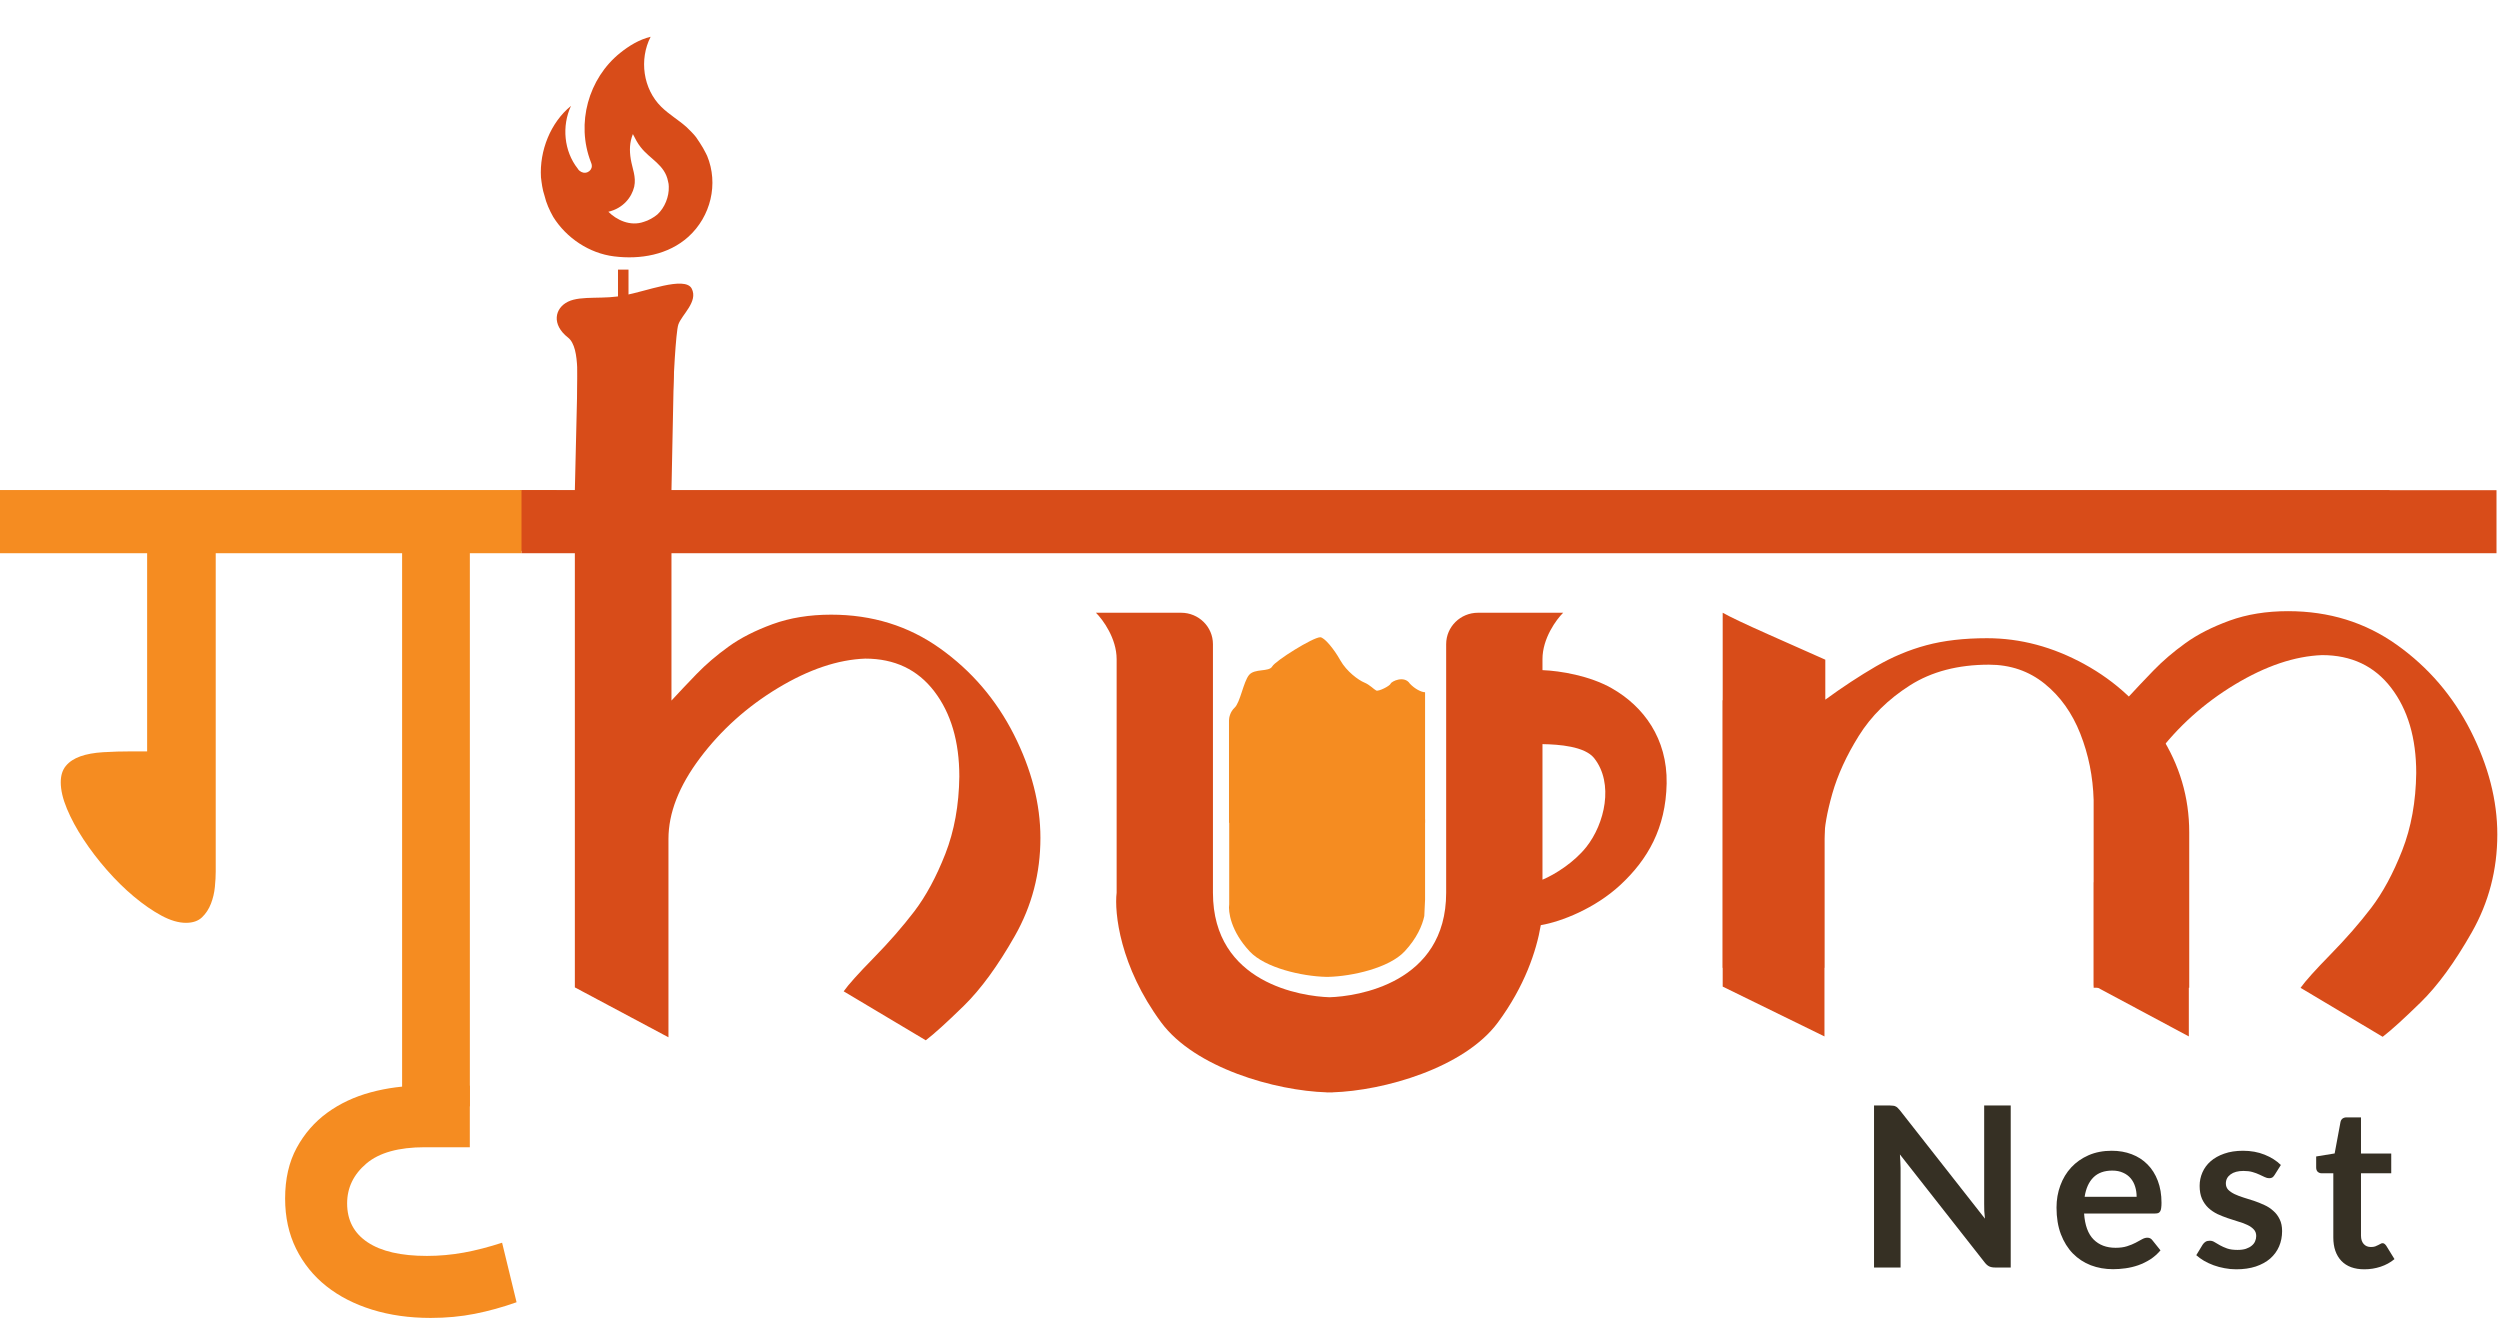 <svg width="714" height="377" viewBox="0 0 714 377" fill="none" xmlns="http://www.w3.org/2000/svg">
<path d="M539.734 315.728C540.118 315.728 540.438 315.749 540.694 315.792C540.95 315.813 541.174 315.877 541.366 315.984C541.579 316.069 541.782 316.208 541.974 316.4C542.166 316.571 542.379 316.805 542.614 317.104L566.902 348.048C566.816 347.301 566.752 346.576 566.71 345.872C566.688 345.147 566.678 344.475 566.678 343.856V315.728H574.262V362H569.814C569.131 362 568.566 361.893 568.118 361.68C567.67 361.467 567.232 361.083 566.806 360.528L542.614 329.712C542.678 330.395 542.72 331.077 542.742 331.76C542.784 332.421 542.806 333.029 542.806 333.584V362H535.222V315.728H539.734Z" fill="#363024"/>
<path d="M603.117 328.656C605.186 328.656 607.085 328.987 608.813 329.648C610.562 330.309 612.066 331.28 613.325 332.56C614.583 333.819 615.565 335.376 616.269 337.232C616.973 339.067 617.325 341.168 617.325 343.536C617.325 344.133 617.293 344.635 617.229 345.04C617.186 345.424 617.09 345.733 616.941 345.968C616.813 346.181 616.631 346.341 616.397 346.448C616.162 346.533 615.863 346.576 615.501 346.576H595.213C595.447 349.947 596.354 352.421 597.933 354C599.511 355.579 601.602 356.368 604.205 356.368C605.485 356.368 606.583 356.219 607.501 355.92C608.439 355.621 609.25 355.291 609.933 354.928C610.637 354.565 611.245 354.235 611.757 353.936C612.29 353.637 612.802 353.488 613.293 353.488C613.613 353.488 613.89 353.552 614.125 353.68C614.359 353.808 614.562 353.989 614.733 354.224L617.037 357.104C616.162 358.128 615.181 358.992 614.093 359.696C613.005 360.379 611.863 360.933 610.669 361.36C609.495 361.765 608.29 362.053 607.053 362.224C605.837 362.395 604.653 362.48 603.501 362.48C601.218 362.48 599.095 362.107 597.133 361.36C595.17 360.592 593.463 359.472 592.013 358C590.562 356.507 589.421 354.672 588.589 352.496C587.757 350.299 587.341 347.76 587.341 344.88C587.341 342.64 587.703 340.539 588.429 338.576C589.154 336.592 590.189 334.875 591.533 333.424C592.898 331.952 594.551 330.789 596.493 329.936C598.455 329.083 600.663 328.656 603.117 328.656ZM603.277 334.32C600.973 334.32 599.17 334.971 597.869 336.272C596.567 337.573 595.735 339.419 595.373 341.808H610.221C610.221 340.784 610.082 339.824 609.805 338.928C609.527 338.011 609.101 337.211 608.525 336.528C607.949 335.845 607.223 335.312 606.349 334.928C605.474 334.523 604.45 334.32 603.277 334.32Z" fill="#363024"/>
<path d="M649.624 335.568C649.411 335.909 649.187 336.155 648.952 336.304C648.718 336.432 648.419 336.496 648.056 336.496C647.672 336.496 647.256 336.389 646.808 336.176C646.382 335.963 645.88 335.728 645.304 335.472C644.728 335.195 644.067 334.949 643.32 334.736C642.595 334.523 641.731 334.416 640.728 334.416C639.171 334.416 637.944 334.747 637.048 335.408C636.152 336.069 635.704 336.933 635.704 338C635.704 338.704 635.928 339.301 636.376 339.792C636.846 340.261 637.454 340.677 638.2 341.04C638.968 341.403 639.832 341.733 640.792 342.032C641.752 342.309 642.734 342.619 643.736 342.96C644.739 343.301 645.72 343.696 646.68 344.144C647.64 344.571 648.494 345.125 649.24 345.808C650.008 346.469 650.616 347.269 651.064 348.208C651.534 349.147 651.768 350.277 651.768 351.6C651.768 353.179 651.48 354.64 650.904 355.984C650.328 357.307 649.486 358.459 648.376 359.44C647.267 360.4 645.891 361.157 644.248 361.712C642.627 362.245 640.76 362.512 638.648 362.512C637.518 362.512 636.408 362.405 635.32 362.192C634.254 362 633.219 361.723 632.216 361.36C631.235 360.997 630.318 360.571 629.464 360.08C628.632 359.589 627.896 359.056 627.256 358.48L629.08 355.472C629.315 355.109 629.592 354.832 629.912 354.64C630.232 354.448 630.638 354.352 631.128 354.352C631.619 354.352 632.078 354.491 632.504 354.768C632.952 355.045 633.464 355.344 634.04 355.664C634.616 355.984 635.288 356.283 636.056 356.56C636.846 356.837 637.838 356.976 639.032 356.976C639.971 356.976 640.771 356.869 641.432 356.656C642.115 356.421 642.67 356.123 643.096 355.76C643.544 355.397 643.864 354.981 644.056 354.512C644.27 354.021 644.376 353.52 644.376 353.008C644.376 352.24 644.142 351.611 643.672 351.12C643.224 350.629 642.616 350.203 641.848 349.84C641.102 349.477 640.238 349.157 639.256 348.88C638.296 348.581 637.304 348.261 636.28 347.92C635.278 347.579 634.286 347.184 633.304 346.736C632.344 346.267 631.48 345.68 630.712 344.976C629.966 344.272 629.358 343.408 628.888 342.384C628.44 341.36 628.216 340.123 628.216 338.672C628.216 337.328 628.483 336.048 629.016 334.832C629.55 333.616 630.328 332.56 631.352 331.664C632.398 330.747 633.688 330.021 635.224 329.488C636.782 328.933 638.574 328.656 640.6 328.656C642.862 328.656 644.92 329.029 646.776 329.776C648.632 330.523 650.179 331.504 651.416 332.72L649.624 335.568Z" fill="#363024"/>
<path d="M675.258 362.512C672.42 362.512 670.234 361.712 668.698 360.112C667.162 358.491 666.394 356.261 666.394 353.424V335.088H663.066C662.639 335.088 662.266 334.949 661.946 334.672C661.647 334.395 661.498 333.979 661.498 333.424V330.288L666.778 329.424L668.442 320.464C668.527 320.037 668.719 319.707 669.018 319.472C669.338 319.237 669.732 319.12 670.202 319.12H674.298V329.456H682.938V335.088H674.298V352.88C674.298 353.904 674.554 354.704 675.066 355.28C675.578 355.856 676.26 356.144 677.114 356.144C677.604 356.144 678.01 356.091 678.33 355.984C678.671 355.856 678.959 355.728 679.194 355.6C679.45 355.472 679.674 355.355 679.866 355.248C680.058 355.12 680.25 355.056 680.442 355.056C680.676 355.056 680.868 355.12 681.018 355.248C681.167 355.355 681.327 355.525 681.498 355.76L683.866 359.6C682.714 360.56 681.391 361.285 679.898 361.776C678.404 362.267 676.858 362.512 675.258 362.512Z" fill="#363024"/>
<path d="M158.97 157.35H134.19V315.97H114.84V157.35H61.61V248.93C61.61 250.19 61.53 251.64 61.37 253.3C61.21 254.95 60.84 256.55 60.25 258.08C59.66 259.61 58.81 260.91 57.71 261.97C56.61 263.03 55.07 263.56 53.11 263.56C50.99 263.56 48.64 262.87 46.09 261.49C43.53 260.11 40.92 258.3 38.24 256.06C35.56 253.82 32.99 251.28 30.51 248.45C28.03 245.62 25.81 242.71 23.84 239.72C21.87 236.73 20.3 233.82 19.12 230.99C17.94 228.16 17.35 225.64 17.35 223.44C17.35 221.47 17.84 219.9 18.83 218.72C19.81 217.54 21.19 216.64 22.96 216.01C24.73 215.38 26.89 214.99 29.45 214.83C32.01 214.67 34.82 214.59 37.89 214.59H42.02V157.35H0V140H158.97V157.35Z" fill="#F58C21"/>
<path d="M134.19 327.65H121.33C113.86 327.65 108.29 329.2 104.63 332.31C100.97 335.42 99.14 339.21 99.14 343.7C99.14 348.5 101.09 352.2 104.98 354.79C108.87 357.39 114.52 358.69 121.92 358.69C125.46 358.69 128.96 358.37 132.42 357.75C135.88 357.12 139.54 356.17 143.4 354.92L147.53 371.92C143.52 373.34 139.55 374.44 135.61 375.22C131.68 376 127.47 376.4 122.98 376.4C116.92 376.4 111.35 375.61 106.28 374.04C101.2 372.46 96.84 370.22 93.18 367.31C89.52 364.4 86.65 360.84 84.56 356.63C82.48 352.42 81.43 347.64 81.43 342.29C81.43 336.7 82.53 331.88 84.73 327.83C86.93 323.78 89.85 320.43 93.46 317.8C97.08 315.17 101.23 313.22 105.91 311.96C110.59 310.7 115.45 310.07 120.49 310.07H134.18V327.65H134.19Z" fill="#F58C21"/>
<path d="M533.764 157.289H682.46V140.025H191.77L192.5 104L165 105L164.178 140.025H148.446V157.289H164.178V281.997L190.911 296.252V239.611C190.911 232.19 193.916 224.489 199.915 216.5C205.924 208.511 213.331 201.847 222.156 196.517C230.97 191.198 239.285 188.389 247.102 188.1C255.487 188.1 262.065 191.218 266.827 197.444C271.598 203.68 273.984 211.788 273.984 221.77C273.884 229.958 272.546 237.33 269.981 243.885C267.406 250.449 264.451 255.918 261.117 260.301C257.773 264.674 253.909 269.097 249.527 273.57C245.145 278.043 242.29 281.22 240.952 283.123L264.401 297.109C266.777 295.296 270.4 292.019 275.262 287.267C280.123 282.505 284.984 275.851 289.846 267.284C294.707 258.727 297.143 249.403 297.143 239.322C297.143 229.62 294.617 219.778 289.566 209.786C284.505 199.805 277.478 191.596 268.474 185.181C259.47 178.756 249.098 175.548 237.379 175.548C231.18 175.548 225.61 176.455 220.648 178.258C215.697 180.071 211.495 182.203 208.071 184.683C204.637 187.153 201.582 189.763 198.917 192.523C196.252 195.282 193.866 197.802 191.77 200.084V157.289H318.735H346.036H508.888H533.764Z" fill="#D84C19"/>
<path d="M521.067 296V239.458L522 200H492V281.77L521.067 296Z" fill="#D84C19"/>
<path d="M625.129 296V270.085V252H598V281.478L625.129 296Z" fill="#D84C19"/>
<path d="M607.858 199.084C609.955 196.802 612.341 194.282 615.006 191.523C617.671 188.763 620.726 186.154 624.16 183.683C627.584 181.203 631.786 179.071 636.737 177.258C641.699 175.455 647.269 174.548 653.468 174.548C665.187 174.548 675.559 177.756 684.563 184.181C693.567 190.596 700.594 198.805 705.655 208.786C710.706 218.778 713.232 228.62 713.232 238.322C713.232 248.403 710.796 257.727 705.935 266.284C701.073 274.851 696.212 281.506 691.351 286.267C686.489 291.019 682.866 294.296 680.49 296.109L657.041 282.123C658.379 280.221 661.234 277.043 665.616 272.57C669.998 268.097 673.862 263.674 677.206 259.301C680.54 254.918 683.494 249.449 686.07 242.885C688.635 236.33 689.973 228.958 690.073 220.77C690.073 210.788 687.687 202.68 682.916 196.444C678.154 190.218 671.576 187.1 663.19 187.1C655.374 187.389 647.059 190.198 638.245 195.517C629.42 200.847 622.013 207.511 616.004 215.5C610.327 223.06 607.332 230.361 607.026 237.412L607 238.611C607 238.212 607.009 237.812 607.026 237.412L607.858 199.084Z" fill="#D84C19"/>
<path d="M594.149 209.576C596.485 215.514 597.753 221.809 597.943 228.463L597.943 282.1L625.244 282.1L625.244 237.718C625.244 227.736 622.509 218.482 617.029 209.925C611.548 201.368 604.301 194.624 595.297 189.683C586.283 184.742 577.02 182.272 567.486 182.272C560.908 182.272 555.148 182.939 550.187 184.274C545.236 185.599 540.414 187.621 535.743 190.331C531.081 193.05 526.26 196.208 521.308 199.824L521.308 188.408C517.016 186.505 511.566 184.085 504.937 181.136C498.309 178.188 493.997 176.135 492 175L492 276.411L521.019 276.411L521.019 239.71C521.019 236.383 521.787 232.04 523.305 226.67C524.832 221.301 527.358 215.792 530.881 210.144C534.415 204.486 539.276 199.695 545.465 195.75C551.665 191.805 559.191 189.833 568.055 189.833C574.165 189.833 579.445 191.646 583.927 195.252C588.409 198.858 591.813 203.639 594.149 209.576Z" fill="#D84C19"/>
<rect y="140" width="149" height="18" fill="#F58C21"/>
<rect width="564" height="18" transform="matrix(-1 0 0 1 713 140)" fill="#D84C19"/>
<path d="M197.554 82.426C195.644 78.695 184.189 83.358 178.461 84.291C172.732 85.66 166.05 84.291 162.232 86.156C158.413 88.021 157.459 92.684 162.232 96.415C166.05 99.399 164.5 110.5 165 116H192L192.013 115.714C192.336 108.772 192.982 94.892 193.735 92.684C194.69 89.887 199.463 86.156 197.554 82.426Z" fill="#D84C19"/>
<path d="M198.81 39.2C198.005 38.15 197.025 37.24 196.115 36.33C193.77 34.23 191.11 32.725 188.87 30.52C183.655 25.41 182.5 16.975 185.825 10.5C182.5 11.305 179.595 13.125 177.11 15.12C168.045 22.4 164.475 35.245 168.745 46.27C168.885 46.62 169.025 46.97 169.025 47.425C169.025 48.195 168.5 48.895 167.8 49.175C166.995 49.525 166.155 49.315 165.49 48.755C165.29 48.59 165.124 48.388 165 48.16C161.045 43.155 160.415 35.98 163.075 30.24C157.23 35 154.045 43.05 154.5 50.645C154.71 52.395 154.92 54.145 155.515 55.895C156.005 57.995 156.95 60.095 158 61.95C161.78 68.005 168.325 72.345 175.36 73.22C182.85 74.165 190.865 72.8 196.605 67.62C203.01 61.81 205.25 52.5 201.96 44.52L201.505 43.61C200.77 42 198.81 39.2 198.81 39.2ZM187.75 61.25C186.77 62.09 185.16 63 183.9 63.35C179.98 64.75 176.06 62.79 173.75 60.48C177.915 59.5 180.4 56.42 181.135 53.305C181.73 50.505 180.61 48.195 180.155 45.5C179.735 42.91 179.805 40.705 180.75 38.29C181.415 39.62 182.115 40.95 182.955 42C185.65 45.5 189.885 47.04 190.795 51.8C190.935 52.29 191.005 52.78 191.005 53.305C191.11 56.175 189.85 59.325 187.75 61.25Z" fill="#D84C19"/>
<path d="M178 90.5V77" stroke="#D84C19" stroke-width="3"/>
<path fill-rule="evenodd" clip-rule="evenodd" d="M337.324 175H313C314.97 176.946 318.911 182.322 318.911 188.251V254.954C318.229 260.644 319.82 276.021 331.641 292.011C341.248 305.007 364.25 311.527 378.925 311.975V312C379.187 312 379.453 311.998 379.721 311.994C379.989 311.998 380.254 312 380.517 312V311.975C395.192 311.527 418.194 305.007 427.801 292.011C435.441 281.676 438.808 271.598 440.05 264.225C445.909 263.227 455.559 259.45 462.809 252.708C470.539 245.521 475.767 236.538 475.994 223.736C476.222 210.934 469.402 201.726 460.309 196.561C453.998 192.976 445.589 191.583 440.531 191.392V188.251C440.531 182.322 444.472 176.946 446.442 175H422.118C417.096 175 413.025 179.01 413.025 183.972V254.954C413.025 280.93 387.473 284.582 379.721 284.812C371.969 284.582 346.417 280.93 346.417 254.954V183.972C346.417 179.01 342.346 175 337.324 175ZM440.531 212.522V251.241C444.037 249.777 449.521 246.345 453.034 241.928C458.334 235.264 460.966 223.736 455.308 216.549C452.62 213.135 445.229 212.604 440.531 212.522Z" fill="#D84C19"/>
<path d="M351.061 234V258.256C350.748 260.325 351.48 265.917 356.917 271.731C361.335 276.457 371.915 278.828 378.665 278.991V279C378.785 279 378.907 278.999 379.031 278.998C379.154 278.999 379.276 279 379.397 279V278.991C386.147 278.828 396.726 276.457 401.145 271.731C404.659 267.973 406.207 264.308 406.779 261.627L407 256.906V242.826V235.142V234H351.061Z" fill="#F58C21"/>
<path d="M363.343 190.343C364.257 188.707 375 182 377.057 182C378.2 182 380.943 185.272 382.771 188.543C384.6 191.815 388.029 194.269 389.629 194.923C391.229 195.577 392.371 196.886 393.057 197.213C393.743 197.54 396.943 195.904 397.171 195.25C397.4 194.596 401.057 192.796 402.657 195.25C404.029 196.722 405.933 197.704 407 197.704V235H351V205.719C351 205.01 351.32 203.298 352.6 202.12C354.2 200.648 355.114 194.759 356.714 192.796C358.314 190.833 362.429 191.978 363.343 190.343Z" fill="#F58C21"/>
</svg>
